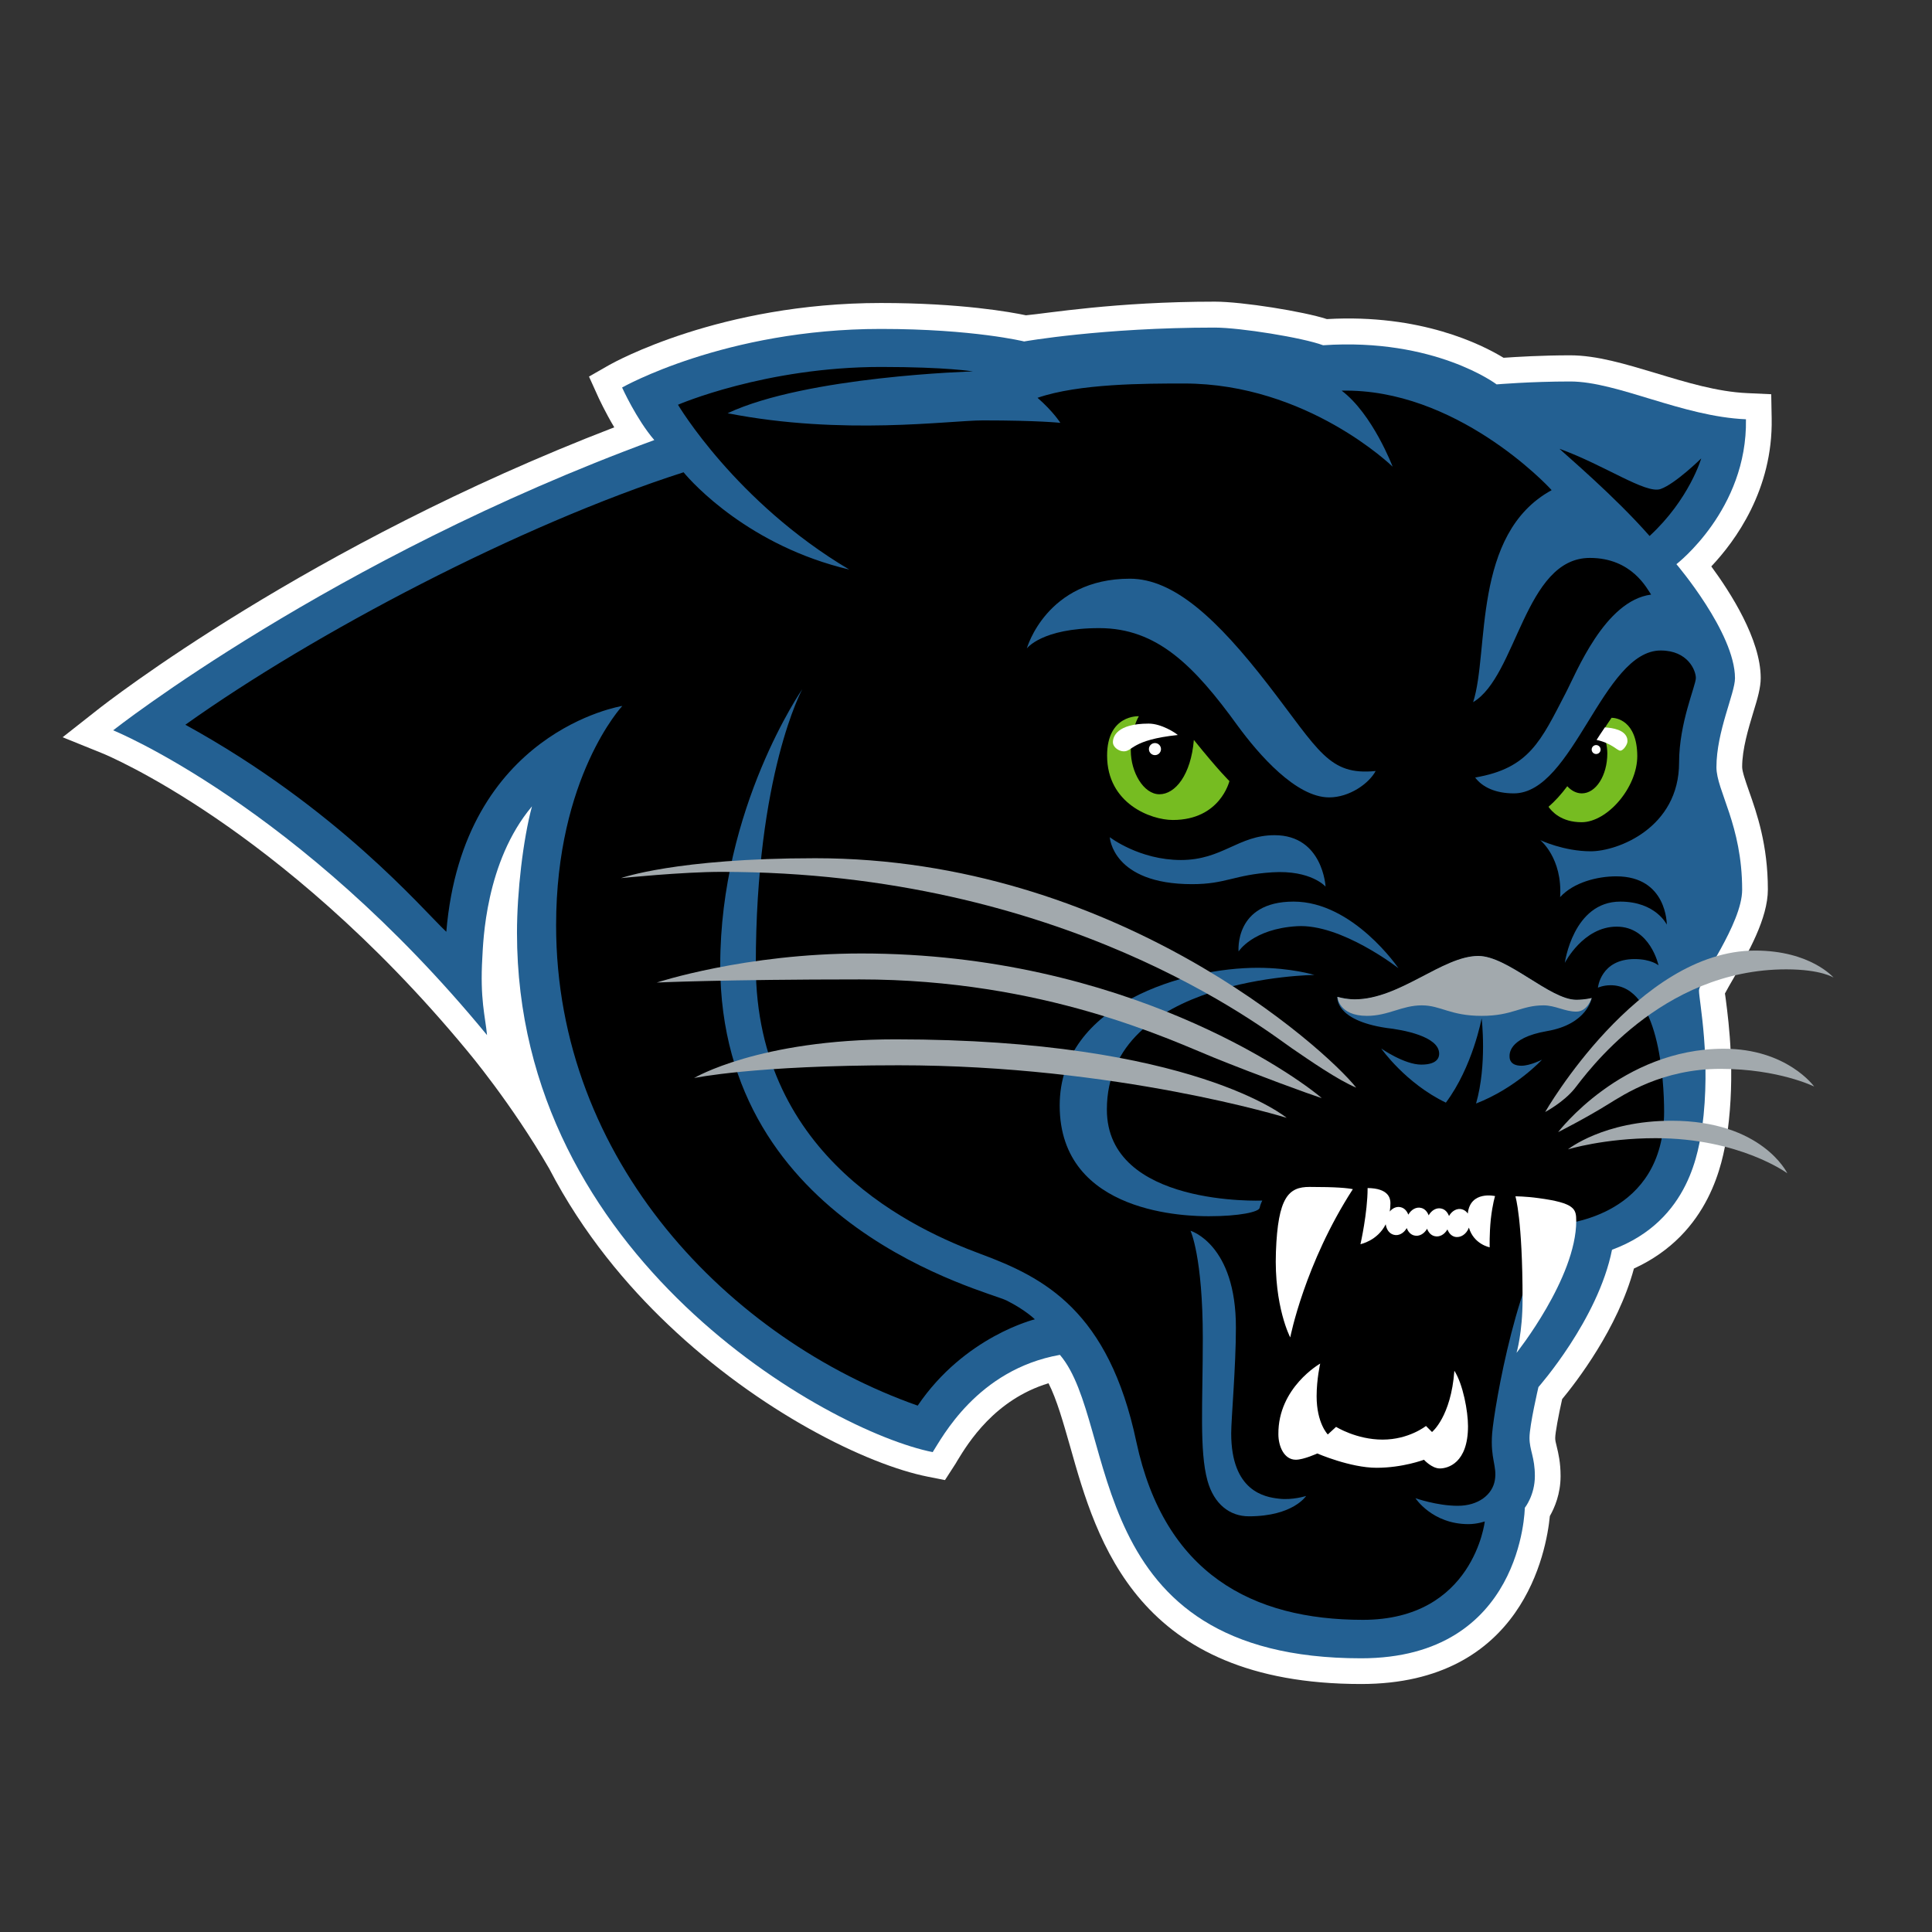 <?xml version="1.0" encoding="utf-8"?>
<!-- Generator: Adobe Illustrator 27.7.0, SVG Export Plug-In . SVG Version: 6.00 Build 0)  -->
<svg version="1.1" id="Layer_1" xmlns="http://www.w3.org/2000/svg" xmlns:xlink="http://www.w3.org/1999/xlink" x="0px" y="0px"
	 viewBox="0 0 864 864" style="enable-background:new 0 0 864 864;" xml:space="preserve">
<rect x="0" y="0" width="864" height="864" fill="#333333" stroke="none"/>
<style type="text/css">
	.st0{fill:#FFFFFF;}
	.st1{fill:#236092;}
	.st2{fill:#76BC21;}
	.st3{fill:#A2A9AD;}
</style>
<g>
	<path class="st0" d="M779.1,343c0-8,2.8-17.2,5-24.5c1.9-6.1,3.3-11,3.3-15.3c0-17.2-13.5-38.2-22.1-49.9
		c10.7-11.3,27.6-34.3,27-66.2l-0.2-10.8l-10.8-0.5c-13.3-0.6-27.2-4.8-40.7-8.9c-13.7-4.1-26.5-8-38.4-8c-12.7,0-24,0.7-29.8,1.1
		c-9.7-5.9-37-19.7-79-17.3c-10.4-3.4-37.9-7.8-50.1-7.8c-44.6,0-75.3,5.3-84.5,6.1c-6.6-1.4-29-5.5-64.9-5.5
		c-71.9,0-119.4,26.6-121.4,27.7l-9.1,5.2l4.3,9.5c0.2,0.4,2.9,6.3,7,13.2C137.7,243.8,47.4,314.4,43.5,317.5L28,329.7l18.3,7.4
		c0.2,0.1,20.4,8.4,50.4,28.9c27.7,18.9,69.6,52.3,112.3,104c0,0,19.6,23.2,36.6,52.6c15.2,29.3,35,52.5,53.1,69.7
		c41,39.1,89,62.7,116.3,68.1l7.6,1.5l4.2-6.5c0.4-0.6,0.9-1.4,1.4-2.3c4.7-7.7,16.6-27.2,40.7-34.5c3.7,7.2,6.6,17.6,9.7,28.4
		c11.9,42.2,29.9,106.1,130.1,106.1c72.4,0,82.9-59.6,84.4-75.1c2.1-3.7,4.8-9.9,4.8-17.9c0-6.1-1-10.2-1.7-13.1
		c-0.5-1.9-0.7-2.9-0.7-3.9c0-2.3,1.5-10.3,3.1-17.4c6.2-7.5,24.9-31.6,32.1-58.4c34.3-15.7,39.7-48.1,41.5-59.1
		c0.1-0.7,0.2-1.2,0.3-1.7l0.1-0.6c3.4-25.6,0.6-48-0.8-58.8c-0.1-1-0.3-2-0.4-2.8c0.9-1.7,2.6-4.7,3.9-6.9
		c6.5-11.3,15.3-26.7,15.3-39.6c0-20-4.9-34-8.5-44.2C780.6,349.3,779.1,345,779.1,343z"/>
	<path class="st1" d="M608.7,741.6c72.4,0,73.2-67.3,73.2-67.3s4.5-5.6,4.5-14.2c0-8.5-2.4-11.5-2.4-17.1s4-22.7,4-22.7
		s26.7-30.2,32.9-61.4c35.5-13.1,38.7-45.8,40.3-54.5c4.1-30.6-1.4-56.9-1.4-61.4c0-4.5,19.3-29.9,19.3-45.1
		c0-28.9-11.5-44.3-11.5-54.8c0-16,8.3-33.1,8.3-39.8c0-20.3-26.2-51-26.2-51s31.8-24.4,31.1-64.8c-28.5-1.2-57.5-16.9-78.6-16.9
		c-17.6,0-32.9,1.3-32.9,1.3s-27.6-20.9-77.6-17.5c-9.1-3.4-37.1-7.9-48.5-7.9c-50.2,0-85.2,6.2-85.2,6.2s-22.7-5.6-64.1-5.6
		c-69.7,0-115.7,26.2-115.7,26.2s6.4,14.2,14.4,23.5c-144.8,53.2-242,129.8-242,129.8s82.6,33.4,167.2,136.3
		c-0.8-8.5-3.2-16-2.1-34.7c0.4-6.9,1.3-42.7,22.2-67.6c-4,15-6.7,38.2-6.7,56.6c0,145.1,138.9,222.8,185.9,232.2
		c4-6.1,19.8-36.9,56.9-43.5C500.5,636.9,482.8,741.6,608.7,741.6z"/>
	<path d="M609.5,724.4c49.5,0,54.5-44,54.5-44s-3.4,1.2-7.3,1.2c-16.2,0-23.7-11.6-23.7-11.6s9.6,3.4,18.9,3.4s15.5-5,16.6-11.4
		c1.1-6.4-2.1-9.6-1.2-21c0.9-11.4,11.9-76.4,29.7-93.3c3-0.5,47.2-3.7,47.2-50.6c0-13.9-2.3-56.5-23.9-56.5c-3.4,0-5.7,1.1-5.7,1.1
		s1.2-12.8,16.4-12.8c7.5,0,10.7,2.8,10.7,2.8s-3.7-17.3-18.7-17.3s-23.2,16.2-23.2,16.2s3.7-27.4,24.8-27.4
		c15.9,0,20.8,10.3,20.8,10.3s0.2-21.6-22.6-21.6c-8.5,0-19.1,2.7-25.1,9.3c1.1-17.5-8.9-25.5-8.9-25.5s10.5,5,22.6,5
		c12.1,0,39.5-10.5,39.5-39.7c0-17.8,7.5-34.4,7.5-37.8c0-3.4-3.6-12.3-15.7-12.3c-26,0-39,63.9-65.7,63.9c-8.2,0-14.1-2.8-17.3-7.1
		c24.2-4.1,29.4-16.4,40.4-37.6c4.8-9.1,17.5-41.5,38.3-44.2c-1.8-2.5-8.5-16.4-27.4-16.4c-29.2,0-32.6,52.9-52.2,64.5
		c7.3-22.6-0.7-75.2,35.1-94.8c-2.1-2.5-43.1-45.6-93.9-44.5c13.9,10.5,22.8,34,22.8,34s-38.1-37.2-93.3-37.2c-17.3,0-47,0-65.5,6.4
		c7.1,6.2,10.2,11.2,10.2,11.2s-9.8-1.1-34.6-1.1c-15.1,0-62.7,6.9-114.2-3.2c35.4-16.6,109.7-18.7,109.7-18.7s-11.6-2-41.1-2
		c-51.8,0-90.8,16.9-90.8,16.9s25.8,43.6,76.6,73.7c-44.5-10.5-70-38.5-74.1-43.5c-73.2,23.5-165.1,71.8-222.8,112.9
		c68,37.4,105.8,82.3,116.7,92.6c7.5-89.8,78.7-101,78.7-101s-29.6,31.7-29.6,98.1c0,105.4,77.5,185.1,161.7,214.8
		c21-31,52.4-38.6,52.4-38.6s-4.1-4.1-12.6-8.4c-8.5-4.3-128.1-32.9-128.1-150c0-70.5,36.7-123.4,36.7-123.4S338,346.1,338,431.7
		c0,86.6,72.3,118.6,100.6,129.1c28.3,10.5,57.2,25.3,69.6,84.1C520.8,703.7,560,724.4,609.5,724.4z"/>
	<path class="st2" d="M509.3,320.3c0,0-14.2-0.8-14.2,17.6c0,21.4,19.5,28.8,29.4,28.8c21.2,0,25.3-17.4,25.3-17.4
		s-4.7-4.5-15.9-18.4c-1.3,15.6-8.3,24.3-15.4,24.3s-12.8-9.9-12.8-19.5C505.7,326.1,509.3,320.3,509.3,320.3z"/>
	<g>
		<circle class="st0" cx="516.5" cy="335" r="2.7"/>
		<path class="st0" d="M526.7,328.7c-0.9-0.9-7.3-5.1-13-5.1c-14.4,0-16,6-16,8.3s2.7,4.1,4.8,4.1
			C506.6,336.1,505.8,330.9,526.7,328.7z"/>
	</g>
	<path class="st1" d="M496.3,374.4c0,0,13.2,10.2,31.8,10.2s25.6-11.1,41.9-11.1c21.6,0,22.8,23,22.8,23s-6.5-7.5-23.8-6.4
		c-17.2,1.1-20.7,5.3-35.9,5.3C497.4,395.4,496.3,374.4,496.3,374.4z"/>
	<path class="st1" d="M553.9,425.5c0,0-2.1-22.3,24.6-22.3c26.7,0,46.9,29.8,46.9,29.8s-25.6-20-45.4-18.8S553.9,425.5,553.9,425.5z
		"/>
	<path class="st1" d="M598.1,445.8c0,0-1.5,10.4,21.9,13.9c7.2,0.8,23.6,3.7,23.6,11.5c0,1.3-0.4,4.9-8,4.9
		c-7.6,0-17.9-7.2-17.9-7.2s10.8,15.5,28.9,24.2c12-16,16-37.7,16-37.7s2.5,20.7-2.5,38.1c17.8-6.9,29.5-19.6,29.5-19.6
		s-5.3,2.7-9.2,2.7c-5.1,0-5.3-3.2-5.3-3.9s-1.2-8.5,16.8-11.6c18-3.1,19.9-14.7,19.9-14.7s-2.9,0.8-6.9,0.8
		c-11.6,0-30.6-19.6-43.7-19.6c-16,0-35.1,19.4-55.3,19.4C601.7,446.9,598.1,445.8,598.1,445.8z"/>
	<path class="st3" d="M661.1,427.5c-16,0-35.1,19.4-55.3,19.4c-4.1,0-7.7-1.1-7.7-1.1s0.5,8.5,13.2,8.5c9.6,0,15.6-4.7,24.5-4.7
		c8.6,0,12.7,4.7,26.8,4.7c14,0,17.5-4.7,27.7-4.7c5.2,0,9.5,2.8,14.6,2.8c5.1,0,6.9-6.1,6.9-6.1s-2.9,0.8-6.9,0.8
		C693.2,447.1,674.2,427.5,661.1,427.5z"/>
	<path class="st1" d="M459.2,290c0,0,6.6-9.1,32.4-9.1s42.4,16.7,62,43.8c9.4,12.8,26,31.9,40.8,31.9c9.1,0,17.8-6.2,20.8-11.8
		c-21,2.1-25.3-9.1-48.1-38.6s-42.2-47.4-61.8-47.4C467.9,258.8,459.2,290,459.2,290z"/>
	<path class="st1" d="M587.8,436c0,0-92.8,0.9-92.8,60.2c0,43.6,69.5,40.7,69.5,40.7s-0.8,1.5-1.2,3.3c-0.4,1.8-9.1,3.7-22.6,3.7
		c-8.5,0-66.8-0.4-66.8-49.5c0-45.8,56.6-61.6,88.5-61.6C577.4,432.8,587.8,436,587.8,436z"/>
	<g>
		<path class="st0" d="M585.6,530.8c-9.3,0-14.1,4.5-15,29s6.4,38.3,6.4,38.3s6.4-32.9,28-66.3C602.5,531.3,597.9,530.8,585.6,530.8
			z"/>
		<path class="st0" d="M677.7,535c0,0,3.2,10.3,3.2,46c0,15.1-2.7,24-2.7,24s26.7-33.5,26.7-59c0-5.3-0.5-8-16.9-10.2
			C682.3,535,677.7,535,677.7,535z"/>
		<path class="st0" d="M668.6,534.9c0,0-11.1-2.6-12.2,7.8c-0.6-0.9-1.5-1.6-2.6-1.9c-2.2-0.6-4.5,0.7-5.8,3
			c-0.6-1.6-1.7-2.9-3.3-3.3c-2.2-0.6-4.5,0.7-5.8,3c-0.6-1.6-1.7-2.9-3.3-3.3c-2.2-0.6-4.5,0.7-5.8,3c-0.6-1.6-1.7-2.9-3.3-3.3
			c-1.8-0.5-3.7,0.3-5,1.9c0.2-1.2,0.3-2.4,0.3-3.8c0-2.2-0.9-6.6-10.2-6.7c0,11.1-3.2,25.1-3.2,25.1s7.6-1.5,11.3-8.9
			c0.3,2.3,1.6,4.2,3.6,4.7c2.2,0.6,4.5-0.7,5.8-3c0.6,1.6,1.7,2.9,3.3,3.3c2.2,0.6,4.5-0.7,5.8-3c0.6,1.6,1.7,2.9,3.3,3.3
			c2.2,0.6,4.5-0.7,5.8-3c0.6,1.6,1.7,2.9,3.3,3.3c2.5,0.6,5.2-1.1,6.3-4.1c2.2,7.5,9.3,8.8,9.3,8.8s-0.2-5.7,0.5-12.6
			C667.5,538.2,668.6,534.9,668.6,534.9z"/>
		<path class="st0" d="M590.4,609.8c0,0-1.6,6.9-1.6,14.6c0,12.1,5,17.1,5,17.1l3.7-3.4c0,0,9.1,5.7,20.8,5.7
			c11.8,0,19.4-6.1,19.4-6.1l2.7,2.7c0,0,8.5-6.8,10-27.4c3.9,6.1,6.1,18.2,6.1,24.8c0,16.6-9.1,18.9-12.6,18.9
			c-3.6,0-7.1-3.9-7.1-3.9s-9.4,3.6-21.2,3.6c-11.8,0-26.5-6.4-26.5-6.4s-6.1,2.8-9.6,2.8c-5.3,0-7.8-6.1-7.8-11.4
			C571.5,620.5,590.4,609.8,590.4,609.8z"/>
	</g>
	<path class="st1" d="M532.4,550.4c0,0,5.5,11.6,5.5,48.1c0,28.8-1.6,50.3,2.1,63.7c2.9,10.4,9.9,15.9,18.5,15.9
		c19.8,0,25.6-9.1,25.6-9.1s-6.2,2-12.3,1.2c-6.1-0.7-21.2-3.2-21.2-29.2c0-6.4,2.1-29.9,2.1-47.2
		C552.8,556.4,532.4,550.4,532.4,550.4z"/>
	<path class="st2" d="M720.7,321c-1.4,2-2.7,4-4,6.1c1.1,2.8,2.1,6.4,2.1,9.8c0,9.9-5.1,17.9-11.4,17.9c-2.4,0-4.7-1.2-6.5-3.2
		c-2.7,3.6-5.5,6.7-8.4,9.2c1.4,2,5.6,6.9,14.8,6.9c11.5,0,24.9-15.5,24.9-29.6C732.1,322,722.5,321,720.7,321z"/>
	<g>
		<circle class="st0" cx="713.8" cy="335.2" r="2"/>
		<path class="st0" d="M727.7,330.3c-1-3.9-6.4-4.8-10-5c-1.6,2.3-3.2,4.8-3.7,5.6c6.9,1.5,9.2,4.8,10.6,4.8c1.4,0,3.2-2.8,3.2-4.1
			C727.8,331.2,727.8,330.8,727.7,330.3C727.7,330.4,727.7,330.3,727.7,330.3z"/>
	</g>
	<path d="M697.4,200.7c20.2,7.3,38.6,20.3,45.2,18c6.6-2.3,18.2-13.7,18.2-13.7s-5.3,18.3-23.1,34.7
		C722.1,221.9,700.3,203.5,697.4,200.7z"/>
	<path class="st3" d="M784.9,425.1c24.8,0,35.1,12.1,35.1,12.1s-5.5-3.7-21.2-3.7c-56.3,0-89.6,47-94.6,53.3
		c-5,6.2-13.2,10.5-13.2,10.5S732.4,425.1,784.9,425.1z"/>
	<path class="st3" d="M811.3,485.9c0,0-12.1-16.9-40.4-16.9c-45.8,0-74.1,37.3-74.1,37.3s12.1-6.1,22.4-12.5
		c7-4.3,24.2-15.8,50.2-15.8C795.4,478,811.3,485.9,811.3,485.9z"/>
	<path class="st3" d="M701.2,514c0,0,15.9-12.8,46.3-12.8c40.6,0,51.8,23.5,51.8,23.5S778,509,740.4,509
		C717.4,509,701.2,514,701.2,514z"/>
	<path class="st3" d="M606.5,486.4c-8.2-3.4-21-12.3-28.9-17.7c-12.4-8.6-101.9-78.8-255-78.8c-17.5,0-44.9,2.8-44.9,2.8
		s24.6-8.9,86.9-8.9C498.2,383.8,592.4,468.6,606.5,486.4z"/>
	<path class="st3" d="M293.7,439.4c0,0,39.5-13,91.5-13c117.9,0,194.5,54.8,205.9,64.7c-5.3-1.7-28.9-10.3-48.4-18.2
		S466.8,438,384.5,438C324,438,293.7,439.4,293.7,439.4z"/>
	<path class="st3" d="M310.4,482.1c0,0,28.9-17.3,90.1-17.3c132.9,0,174.9,35.1,174.9,35.1s-75.9-23.5-173.5-23.5
		C337.2,476.4,310.4,482.1,310.4,482.1z"/>
</g>
</svg>
